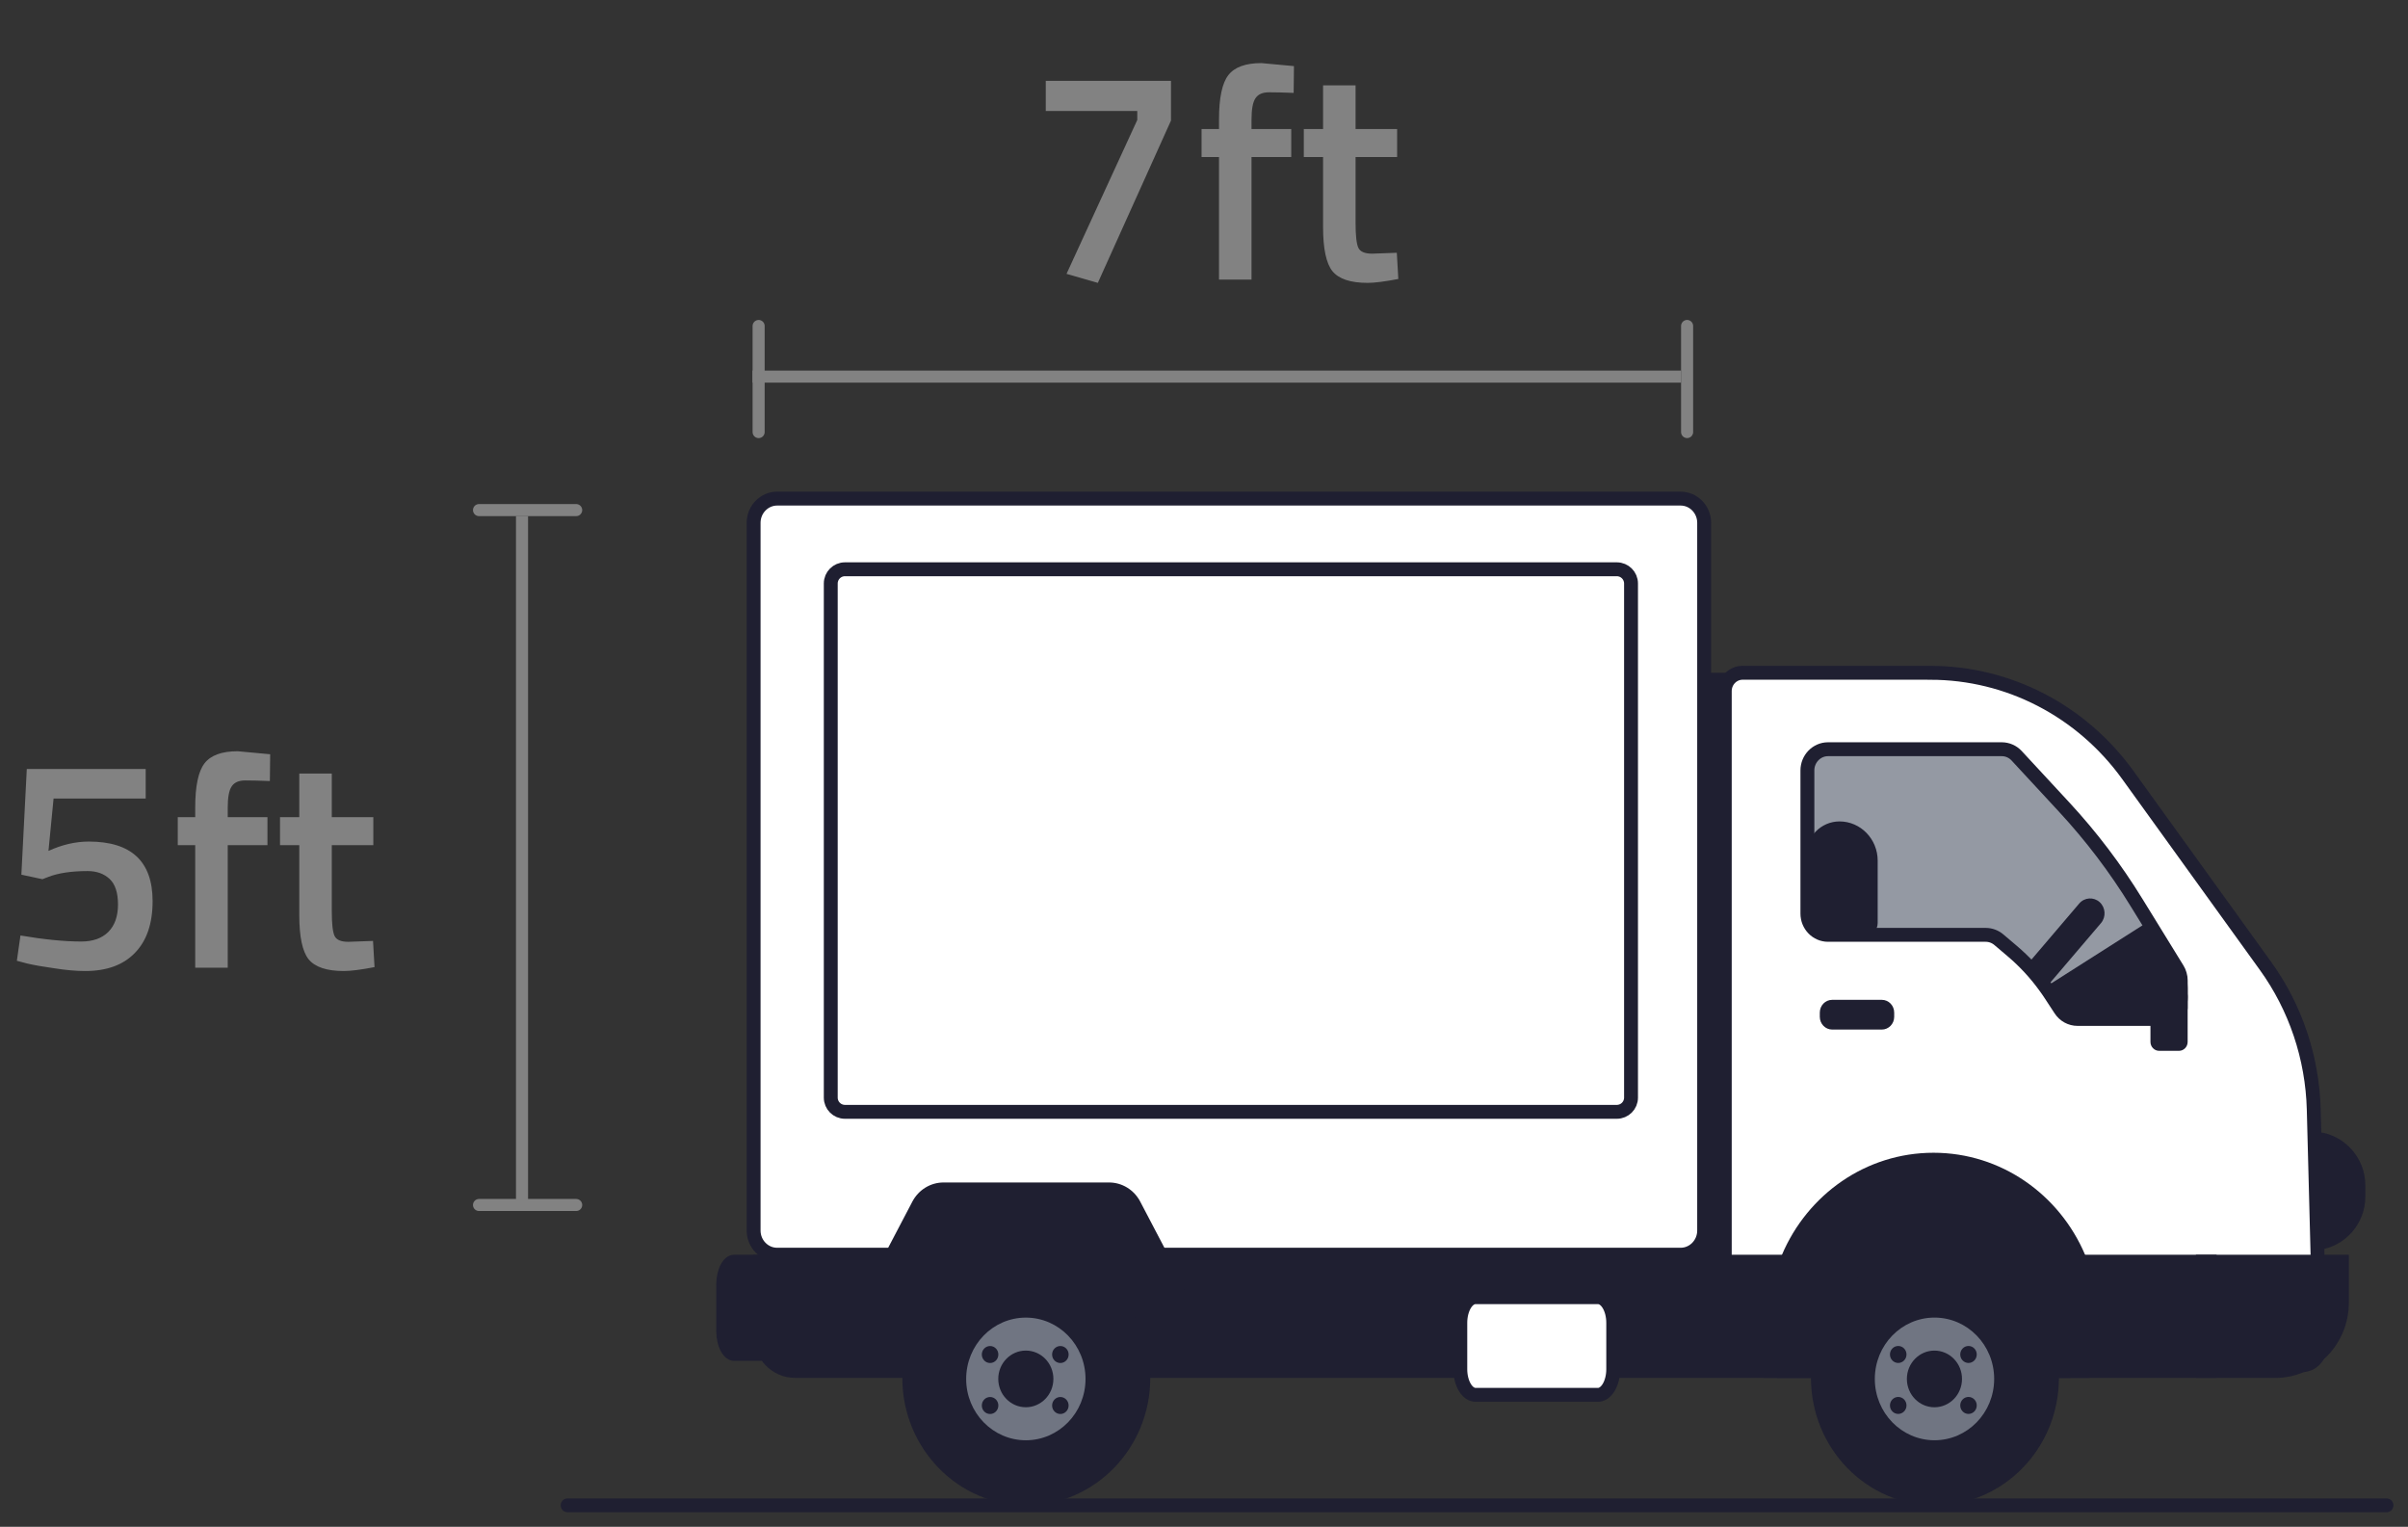 <svg width="112" height="71" viewBox="0 0 112 71" fill="none" xmlns="http://www.w3.org/2000/svg">
<rect x="0" y="0" width="112" height="71" fill="#333333" stroke="none"/>
<path d="M6.776 35.76V37.132H2.492L2.254 39.568C2.888 39.279 3.514 39.134 4.13 39.134C6.108 39.134 7.098 40.058 7.098 41.906C7.098 42.951 6.822 43.754 6.272 44.314C5.73 44.874 4.96 45.154 3.962 45.154C3.542 45.154 3.066 45.112 2.534 45.028C2.002 44.953 1.577 44.879 1.26 44.804L0.784 44.678L0.952 43.502C2.053 43.689 2.996 43.782 3.78 43.782C4.321 43.782 4.741 43.633 5.04 43.334C5.338 43.035 5.488 42.611 5.488 42.06C5.488 41.509 5.357 41.113 5.096 40.87C4.834 40.627 4.494 40.506 4.074 40.506C3.318 40.506 2.702 40.599 2.226 40.786L1.974 40.884L0.994 40.674L1.246 35.76H6.776ZM10.592 39.302V45H9.08V39.302H8.268V38H9.08V37.552C9.08 36.553 9.224 35.867 9.514 35.494C9.803 35.121 10.316 34.934 11.054 34.934L12.566 35.074L12.552 36.32C12.094 36.301 11.712 36.292 11.404 36.292C11.105 36.292 10.895 36.385 10.774 36.572C10.652 36.749 10.592 37.081 10.592 37.566V38H12.44V39.302H10.592ZM17.364 39.302H15.432V42.382C15.432 42.951 15.474 43.329 15.558 43.516C15.642 43.703 15.856 43.796 16.202 43.796L17.35 43.754L17.42 44.972C16.794 45.093 16.318 45.154 15.992 45.154C15.198 45.154 14.652 44.972 14.354 44.608C14.064 44.244 13.92 43.558 13.92 42.55V39.302H13.024V38H13.92V35.97H15.432V38H17.364V39.302Z" fill="#828282"/>
<line x1="22.28" y1="23.72" x2="26.799" y2="23.72" stroke="#828282" stroke-width="0.561" stroke-linecap="round"/>
<line x1="22.28" y1="56.034" x2="26.799" y2="56.034" stroke="#828282" stroke-width="0.561" stroke-linecap="round"/>
<line x1="24.28" y1="24.28" x2="24.28" y2="55.72" stroke="#828282" stroke-width="0.561" stroke-linecap="square"/>
<line x1="78.47" y1="15.158" x2="78.47" y2="20.091" stroke="#828282" stroke-width="0.561" stroke-linecap="round"/>
<line x1="35.285" y1="15.159" x2="35.285" y2="20.092" stroke="#828282" stroke-width="0.561" stroke-linecap="round"/>
<line x1="77.909" y1="17.513" x2="35.28" y2="17.513" stroke="#828282" stroke-width="0.561" stroke-linecap="square"/>
<path d="M48.64 5.16V3.76H54.464V5.608L51.062 13.154L49.606 12.734L52.896 5.58V5.16H48.64ZM58.21 7.302V13H56.698V7.302H55.886V6H56.698V5.552C56.698 4.553 56.843 3.867 57.132 3.494C57.421 3.121 57.935 2.934 58.672 2.934L60.184 3.074L60.17 4.32C59.713 4.301 59.33 4.292 59.022 4.292C58.723 4.292 58.513 4.385 58.392 4.572C58.271 4.749 58.21 5.081 58.21 5.566V6H60.058V7.302H58.21ZM64.982 7.302H63.05V10.382C63.05 10.951 63.092 11.329 63.176 11.516C63.26 11.703 63.474 11.796 63.82 11.796L64.968 11.754L65.038 12.972C64.412 13.093 63.936 13.154 63.61 13.154C62.816 13.154 62.27 12.972 61.972 12.608C61.682 12.244 61.538 11.558 61.538 10.55V7.302H60.642V6H61.538V3.97H63.05V6H64.982V7.302Z" fill="#828282"/>
<path d="M77.723 64.022H81.376V31.285H77.723V64.022Z" fill="#1F1F31"/>
<path d="M78.167 23.186H36.148C35.543 23.186 35.052 23.691 35.052 24.312V57.22C35.052 57.842 35.543 58.346 36.148 58.346H78.167C78.772 58.346 79.263 57.842 79.263 57.22V24.312C79.263 23.691 78.772 23.186 78.167 23.186Z" fill="white" stroke="#1F1F31" stroke-width="0.646" stroke-miterlimit="10"/>
<path d="M39.3 26.472H75.201C75.566 26.472 75.862 26.768 75.862 27.133V51.042C75.862 51.407 75.566 51.702 75.201 51.702H39.3C38.935 51.702 38.64 51.407 38.64 51.042V27.133C38.64 26.768 38.935 26.472 39.3 26.472Z" stroke="#1F1F31" stroke-width="0.646"/>
<path d="M89.785 31.285H81.053C80.595 31.285 80.222 31.666 80.222 32.138V62.63C80.222 63.1 80.593 63.483 81.053 63.483H107.073C107.531 63.483 107.904 63.102 107.904 62.63L107.616 51.594C107.552 49.185 106.77 46.854 105.372 44.916L98.968 36.038C96.813 33.049 93.407 31.287 89.787 31.287L89.785 31.285Z" fill="white" stroke="#1F1F31" stroke-width="0.646" stroke-miterlimit="10"/>
<path d="M96.367 62.987C96.367 63.357 96.34 63.72 96.29 64.074H82.028C81.978 63.72 81.951 63.357 81.951 62.987C81.951 61.229 82.547 59.616 83.542 58.346C84.863 56.659 86.889 55.58 89.159 55.58C91.429 55.58 93.455 56.659 94.776 58.346C95.771 59.616 96.367 61.229 96.367 62.987Z" fill="#1F1F31"/>
<path d="M39.22 58.543H34.146C33.795 58.543 33.511 59.078 33.511 59.739V61.891C33.511 62.551 33.795 63.086 34.146 63.086H39.22C39.571 63.086 39.855 62.551 39.855 61.891V59.739C39.855 59.078 39.571 58.543 39.22 58.543Z" fill="#1F1F31" stroke="#1F1F31" stroke-width="0.393" stroke-miterlimit="10"/>
<path d="M87.526 46.494H85.219C84.9 46.494 84.642 46.759 84.642 47.087V47.284C84.642 47.611 84.9 47.877 85.219 47.877H87.526C87.844 47.877 88.102 47.611 88.102 47.284V47.087C88.102 46.759 87.844 46.494 87.526 46.494Z" fill="#1F1F31"/>
<path d="M103.098 58.346V64.074H36.974C35.913 64.074 35.052 63.189 35.052 62.099V58.346H103.098Z" fill="#1F1F31"/>
<path d="M97.62 61.505C97.62 62.404 97.474 63.269 97.204 64.073H82.657C82.388 63.269 82.242 62.404 82.242 61.505C82.242 60.382 82.471 59.313 82.884 58.345C84.07 55.554 86.778 53.605 89.931 53.605C93.083 53.605 95.791 55.554 96.978 58.345C97.391 59.313 97.62 60.382 97.62 61.505Z" fill="#1F1F31"/>
<path d="M89.998 69.999C93.183 69.999 95.764 67.346 95.764 64.073C95.764 60.8 93.183 58.147 89.998 58.147C86.813 58.147 84.231 60.8 84.231 64.073C84.231 67.346 86.813 69.999 89.998 69.999Z" fill="#1F1F31"/>
<path d="M89.977 66.974C91.51 66.974 92.752 65.697 92.752 64.122C92.752 62.547 91.51 61.27 89.977 61.27C88.444 61.27 87.201 62.547 87.201 64.122C87.201 65.697 88.444 66.974 89.977 66.974Z" fill="#707582"/>
<path d="M89.974 65.44C90.682 65.44 91.256 64.85 91.256 64.122C91.256 63.395 90.682 62.805 89.974 62.805C89.266 62.805 88.692 63.395 88.692 64.122C88.692 64.85 89.266 65.44 89.974 65.44Z" fill="#1F1F31"/>
<path d="M88.289 63.38C88.502 63.38 88.674 63.203 88.674 62.985C88.674 62.767 88.502 62.59 88.289 62.59C88.077 62.59 87.905 62.767 87.905 62.985C87.905 63.203 88.077 63.38 88.289 63.38Z" fill="#1F1F31"/>
<path d="M91.558 63.38C91.77 63.38 91.942 63.203 91.942 62.985C91.942 62.767 91.77 62.59 91.558 62.59C91.346 62.59 91.174 62.767 91.174 62.985C91.174 63.203 91.346 63.38 91.558 63.38Z" fill="#1F1F31"/>
<path d="M88.289 65.75C88.502 65.75 88.674 65.573 88.674 65.355C88.674 65.137 88.502 64.96 88.289 64.96C88.077 64.96 87.905 65.137 87.905 65.355C87.905 65.573 88.077 65.75 88.289 65.75Z" fill="#1F1F31"/>
<path d="M91.558 65.75C91.77 65.75 91.942 65.573 91.942 65.355C91.942 65.137 91.77 64.96 91.558 64.96C91.346 64.96 91.174 65.137 91.174 65.355C91.174 65.573 91.346 65.75 91.558 65.75Z" fill="#1F1F31"/>
<path d="M53.435 61.901H42.035C40.789 61.901 39.993 60.534 40.585 59.406L42.436 55.876C42.723 55.329 43.28 54.987 43.886 54.987H51.584C52.19 54.987 52.747 55.329 53.033 55.876L54.884 59.406C55.477 60.534 54.681 61.901 53.435 61.901Z" fill="#1F1F31"/>
<path d="M102.136 58.346H109.249V60.572C109.249 62.505 107.72 64.074 105.841 64.074H102.136V58.346Z" fill="#1F1F31"/>
<path d="M47.735 69.999C50.92 69.999 53.502 67.346 53.502 64.073C53.502 60.801 50.92 58.148 47.735 58.148C44.55 58.148 41.968 60.801 41.968 64.073C41.968 67.346 44.55 69.999 47.735 69.999Z" fill="#1F1F31"/>
<path d="M47.714 66.975C49.247 66.975 50.489 65.698 50.489 64.123C50.489 62.548 49.247 61.271 47.714 61.271C46.181 61.271 44.938 62.548 44.938 64.123C44.938 65.698 46.181 66.975 47.714 66.975Z" fill="#707582"/>
<path d="M47.713 65.439C48.421 65.439 48.995 64.849 48.995 64.121C48.995 63.394 48.421 62.804 47.713 62.804C47.005 62.804 46.431 63.394 46.431 64.121C46.431 64.849 47.005 65.439 47.713 65.439Z" fill="#1F1F31"/>
<path d="M46.051 63.382C46.263 63.382 46.435 63.205 46.435 62.987C46.435 62.769 46.263 62.592 46.051 62.592C45.839 62.592 45.666 62.769 45.666 62.987C45.666 63.205 45.839 63.382 46.051 63.382Z" fill="#1F1F31"/>
<path d="M49.319 63.382C49.532 63.382 49.704 63.205 49.704 62.987C49.704 62.769 49.532 62.592 49.319 62.592C49.107 62.592 48.935 62.769 48.935 62.987C48.935 63.205 49.107 63.382 49.319 63.382Z" fill="#1F1F31"/>
<path d="M46.05 65.753C46.263 65.753 46.435 65.576 46.435 65.358C46.435 65.14 46.263 64.963 46.05 64.963C45.838 64.963 45.666 65.14 45.666 65.358C45.666 65.576 45.838 65.753 46.05 65.753Z" fill="#1F1F31"/>
<path d="M49.319 65.753C49.531 65.753 49.703 65.576 49.703 65.358C49.703 65.14 49.531 64.963 49.319 64.963C49.107 64.963 48.935 65.14 48.935 65.358C48.935 65.576 49.107 65.753 49.319 65.753Z" fill="#1F1F31"/>
<path d="M101.43 45.597V46.395C101.43 46.514 101.409 46.628 101.371 46.735C101.238 47.112 100.884 47.383 100.469 47.383H96.63C96.309 47.383 96.01 47.219 95.833 46.944L95.392 46.271C95.31 46.144 95.225 46.022 95.137 45.901C94.691 45.279 94.17 44.716 93.59 44.224L92.969 43.697C92.796 43.551 92.58 43.472 92.357 43.472H85.026C84.496 43.472 84.065 43.029 84.065 42.484V35.828C84.065 35.282 84.496 34.84 85.026 34.84H93.103C93.367 34.84 93.618 34.95 93.799 35.146L96.01 37.534C97.27 38.895 98.397 40.38 99.373 41.969L99.921 42.857L101.282 45.068C101.328 45.143 101.365 45.226 101.388 45.311C101.417 45.404 101.43 45.5 101.43 45.597Z" fill="#9499A3" stroke="#1F1F31" stroke-width="0.646" stroke-miterlimit="10"/>
<path d="M26.4 70H111" stroke="#1F1F31" stroke-width="0.645" stroke-linecap="round" stroke-linejoin="round"/>
<path d="M94.294 44.847L96.708 42.015C96.952 41.728 97.378 41.699 97.657 41.95C97.936 42.202 97.964 42.639 97.72 42.926L95.306 45.758L94.294 44.847Z" fill="#1F1F31"/>
<path d="M101.348 45.902H100.425C100.202 45.902 100.021 46.088 100.021 46.317V48.45C100.021 48.679 100.202 48.865 100.425 48.865H101.348C101.57 48.865 101.751 48.679 101.751 48.45V46.317C101.751 46.088 101.57 45.902 101.348 45.902Z" fill="#1F1F31"/>
<path d="M101.388 45.311L101.371 46.735C101.238 47.112 100.885 47.383 100.47 47.383H96.631C96.31 47.383 96.01 47.219 95.833 46.944L95.393 46.271C95.31 46.144 95.226 46.022 95.137 45.901L99.922 42.857L101.283 45.068C101.329 45.143 101.365 45.226 101.388 45.311Z" fill="#1F1F31"/>
<path d="M99.387 44.124H99.987C100.959 44.124 101.751 44.936 101.751 45.937V46.879C101.751 47.211 101.488 47.482 101.165 47.482H98.416C98.093 47.482 97.83 47.211 97.83 46.879V45.726C97.83 44.843 98.528 44.126 99.387 44.126V44.124Z" fill="#1F1F31"/>
<path d="M85.558 38.197C86.538 38.197 87.334 39.015 87.334 40.022V42.924C87.334 43.26 87.068 43.53 86.743 43.53H84.581C84.254 43.53 83.991 43.258 83.991 42.924V39.809C83.991 38.92 84.695 38.197 85.559 38.197H85.558Z" fill="#1F1F31"/>
<path d="M74.322 60.32H68.633C68.24 60.32 67.921 60.856 67.921 61.516V63.668C67.921 64.328 68.24 64.863 68.633 64.863H74.322C74.715 64.863 75.034 64.328 75.034 63.668V61.516C75.034 60.856 74.715 60.32 74.322 60.32Z" fill="white" stroke="#1F1F31" stroke-width="0.646" stroke-miterlimit="10"/>
<path d="M107.811 52.932C108.889 53.076 109.72 53.999 109.72 55.116V55.649C109.72 56.766 108.889 57.689 107.811 57.833V52.932Z" fill="#1F1F31" stroke="#1F1F31" stroke-width="0.59"/>
</svg>
